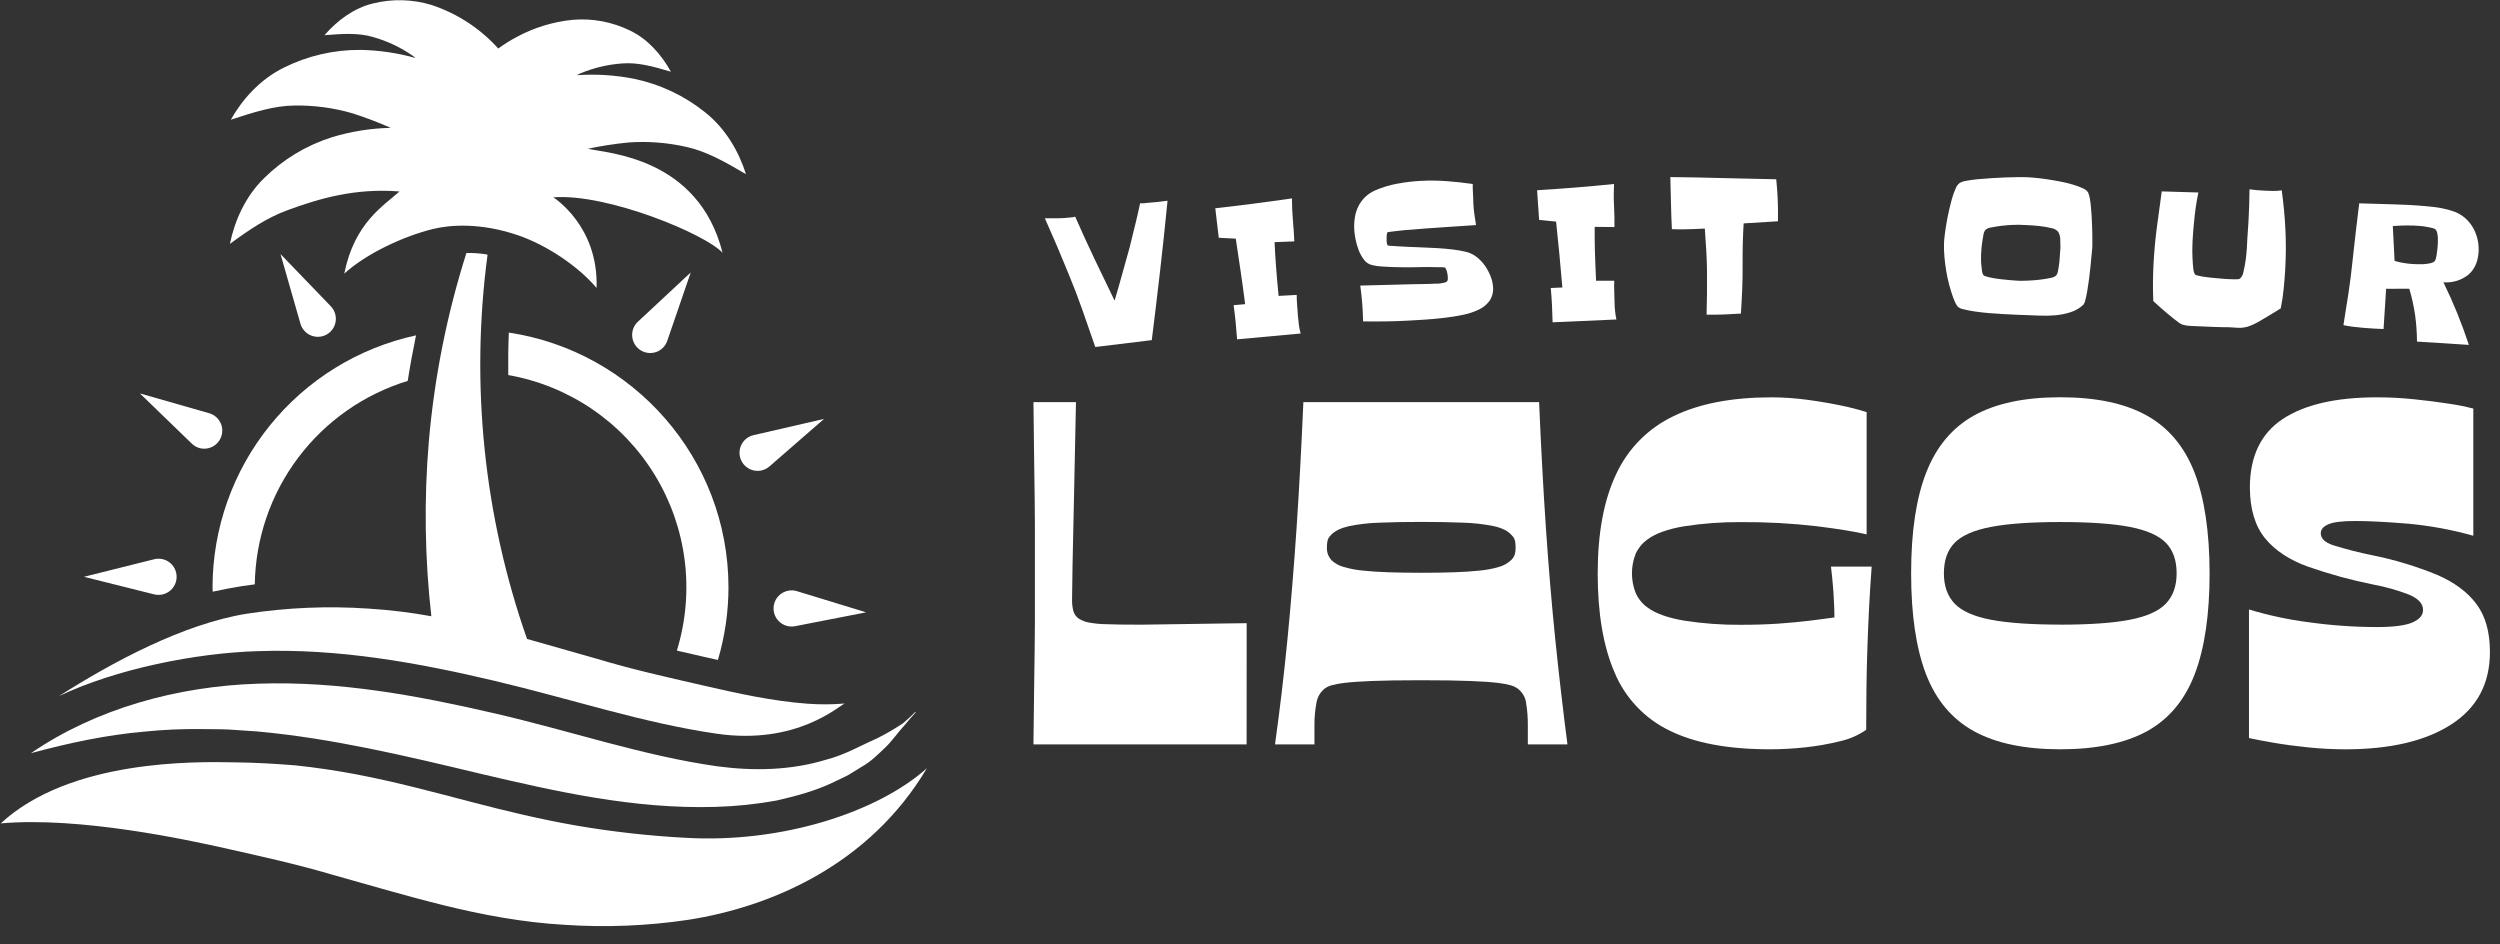 <svg width="135" height="51" viewBox="0 0 135 51" fill="none" xmlns="http://www.w3.org/2000/svg">
<rect x="0" y="0" width="135" height="51" fill="#333333" stroke="none"/>
<path d="M63.047 10.839C62.923 12.108 62.79 13.365 62.647 14.611C62.504 15.856 62.354 17.108 62.196 18.367L59.145 18.738C58.912 18.066 58.679 17.396 58.446 16.728C58.212 16.061 57.957 15.397 57.681 14.737C57.478 14.237 57.273 13.743 57.065 13.256C56.857 12.769 56.643 12.28 56.422 11.788C56.649 11.788 56.876 11.788 57.109 11.788C57.343 11.788 57.562 11.77 57.785 11.745L57.922 11.73C57.969 11.725 58.015 11.714 58.059 11.697C58.398 12.472 58.745 13.232 59.101 13.977C59.456 14.723 59.819 15.475 60.188 16.235C60.331 15.757 60.469 15.277 60.6 14.796C60.732 14.315 60.867 13.832 61.004 13.347C61.014 13.314 61.033 13.232 61.065 13.1L61.176 12.638C61.218 12.464 61.264 12.278 61.313 12.089C61.363 11.899 61.403 11.714 61.44 11.549C61.477 11.384 61.519 11.193 61.567 10.975C61.636 10.981 61.706 10.981 61.775 10.975L61.981 10.953C62.166 10.939 62.345 10.924 62.517 10.906L63.047 10.839Z" fill="white"/>
<path d="M69.766 10.713C69.766 11.105 69.782 11.495 69.815 11.88C69.851 12.266 69.876 12.651 69.892 13.035L68.826 13.076C68.836 13.3 68.848 13.521 68.861 13.738C68.873 13.955 68.889 14.177 68.906 14.4C68.926 14.675 68.947 14.932 68.97 15.19C68.994 15.448 69.017 15.711 69.044 15.979L70.022 15.925C70.022 16.112 70.031 16.3 70.046 16.492C70.061 16.684 70.075 16.875 70.088 17.066C70.101 17.226 70.117 17.385 70.139 17.544C70.16 17.701 70.193 17.856 70.237 18.009L66.803 18.324C66.779 18.011 66.753 17.704 66.725 17.401C66.695 17.098 66.659 16.792 66.616 16.48L67.238 16.424C67.162 15.825 67.08 15.233 66.994 14.649C66.908 14.065 66.82 13.477 66.732 12.887L65.813 12.84C65.78 12.566 65.75 12.307 65.719 12.042C65.689 11.777 65.659 11.512 65.626 11.246C66.321 11.168 67.008 11.085 67.686 10.998C68.365 10.911 69.058 10.816 69.766 10.713Z" fill="white"/>
<path d="M80.624 15.485C80.65 15.75 80.585 16.016 80.44 16.239C80.285 16.45 80.078 16.618 79.839 16.726C79.573 16.851 79.293 16.943 79.005 17C78.67 17.072 78.318 17.127 77.956 17.168C77.593 17.209 77.235 17.241 76.883 17.264C76.531 17.287 76.237 17.305 76.001 17.316C75.597 17.337 75.199 17.351 74.805 17.356C74.411 17.356 74.013 17.364 73.607 17.356C73.595 16.709 73.544 16.062 73.455 15.421C73.936 15.41 74.416 15.398 74.891 15.384C75.367 15.37 75.846 15.358 76.327 15.347L76.89 15.338C77.078 15.338 77.269 15.329 77.461 15.319H77.606C77.669 15.319 77.736 15.31 77.806 15.3C77.872 15.291 77.937 15.279 78.001 15.262C78.051 15.252 78.099 15.229 78.138 15.197C78.165 15.165 78.18 15.126 78.181 15.084C78.185 15.039 78.185 14.993 78.181 14.947C78.176 14.862 78.162 14.777 78.141 14.694C78.122 14.609 78.088 14.528 78.042 14.454C78.022 14.445 78.001 14.439 77.979 14.438C77.943 14.438 77.902 14.438 77.858 14.429H77.733C77.711 14.428 77.688 14.428 77.666 14.429C77.254 14.417 76.842 14.415 76.438 14.429C76.034 14.443 75.622 14.429 75.212 14.422L74.639 14.392C74.454 14.384 74.269 14.358 74.089 14.314C73.921 14.274 73.771 14.177 73.666 14.039C73.543 13.88 73.443 13.703 73.371 13.514C73.295 13.32 73.237 13.118 73.198 12.913C73.163 12.743 73.14 12.57 73.129 12.396C73.117 12.176 73.128 11.954 73.164 11.736C73.196 11.53 73.259 11.331 73.35 11.144C73.441 10.961 73.561 10.794 73.706 10.651C73.866 10.497 74.052 10.372 74.256 10.283C74.646 10.112 75.055 9.988 75.474 9.915C75.889 9.837 76.309 9.788 76.731 9.766C77.199 9.743 77.669 9.748 78.137 9.783C78.6 9.818 79.064 9.869 79.528 9.935C79.528 10.122 79.528 10.306 79.542 10.485C79.556 10.663 79.555 10.851 79.564 11.034C79.573 11.222 79.592 11.409 79.62 11.594C79.649 11.783 79.678 11.968 79.706 12.153C79.099 12.196 78.493 12.237 77.89 12.276C77.286 12.314 76.678 12.36 76.064 12.413C75.987 12.413 75.883 12.424 75.753 12.438C75.622 12.451 75.496 12.464 75.375 12.48L74.926 12.535C74.897 12.605 74.881 12.68 74.878 12.755C74.878 12.828 74.878 12.903 74.878 12.98C74.878 13.019 74.878 13.067 74.889 13.118C74.89 13.168 74.908 13.216 74.94 13.255C74.993 13.269 75.048 13.276 75.103 13.275C75.206 13.284 75.32 13.291 75.446 13.297L75.803 13.318C75.915 13.318 75.985 13.329 76.011 13.328L76.757 13.358C77.042 13.369 77.336 13.384 77.634 13.4C77.932 13.417 78.222 13.444 78.5 13.479C78.745 13.509 78.988 13.555 79.228 13.616C79.42 13.672 79.599 13.765 79.755 13.891C79.921 14.023 80.066 14.178 80.188 14.351C80.31 14.525 80.411 14.714 80.488 14.913C80.564 15.095 80.61 15.289 80.624 15.485Z" fill="white"/>
<path d="M87.158 9.935C87.138 10.327 87.135 10.715 87.158 11.103C87.181 11.49 87.181 11.876 87.18 12.261L86.113 12.251C86.113 12.474 86.113 12.695 86.113 12.914C86.113 13.131 86.12 13.352 86.125 13.576C86.133 13.851 86.142 14.109 86.153 14.369C86.164 14.628 86.175 14.892 86.188 15.16H87.169C87.161 15.345 87.159 15.535 87.169 15.727C87.179 15.919 87.18 16.112 87.184 16.303C87.184 16.463 87.198 16.623 87.213 16.783C87.227 16.941 87.251 17.098 87.287 17.252L83.841 17.404C83.833 17.09 83.822 16.782 83.807 16.477C83.792 16.172 83.771 15.864 83.742 15.551L84.367 15.525C84.318 14.924 84.265 14.329 84.208 13.74C84.151 13.151 84.092 12.56 84.029 11.967L83.113 11.876C83.092 11.607 83.074 11.34 83.058 11.075C83.04 10.81 83.023 10.542 83.002 10.274C83.7 10.23 84.392 10.18 85.079 10.126C85.765 10.072 86.459 10.008 87.158 9.935Z" fill="white"/>
<path d="M96.01 11.276V11.949L94.157 12.063C94.135 12.434 94.119 12.802 94.11 13.162C94.102 13.521 94.098 13.892 94.101 14.26C94.101 14.708 94.101 15.156 94.08 15.601C94.06 16.046 94.039 16.489 94.01 16.932C93.781 16.947 93.55 16.96 93.323 16.971C93.097 16.983 92.862 16.991 92.637 16.992C92.553 16.992 92.471 16.992 92.391 16.992C92.311 16.992 92.233 16.992 92.156 16.992C92.164 16.601 92.172 16.212 92.178 15.825C92.183 15.437 92.178 15.051 92.178 14.667C92.178 14.282 92.16 13.896 92.138 13.509C92.116 13.122 92.089 12.733 92.06 12.343L91.498 12.368C91.308 12.376 91.119 12.38 90.927 12.383H90.604C90.499 12.383 90.391 12.383 90.282 12.376C90.259 11.902 90.241 11.431 90.232 10.964L90.199 9.562C91.158 9.572 92.113 9.59 93.062 9.617C94.012 9.643 94.963 9.665 95.916 9.681C95.944 9.956 95.966 10.23 95.981 10.482C95.996 10.733 96.007 11.007 96.01 11.276Z" fill="white"/>
<path d="M112.987 13.031C112.987 13.115 112.987 13.196 112.987 13.275C112.987 13.355 112.979 13.435 112.971 13.51C112.963 13.586 112.952 13.686 112.938 13.847C112.924 14.008 112.906 14.19 112.886 14.396C112.865 14.602 112.839 14.822 112.81 15.053C112.781 15.284 112.75 15.495 112.717 15.689C112.684 15.882 112.648 16.051 112.612 16.191C112.597 16.283 112.562 16.371 112.509 16.448C112.311 16.637 112.072 16.778 111.81 16.86C111.539 16.947 111.259 17.003 110.975 17.026C110.687 17.051 110.398 17.056 110.11 17.042C109.822 17.028 109.552 17.017 109.304 17.011L108.881 16.995C108.683 16.987 108.458 16.976 108.205 16.962C107.952 16.948 107.688 16.93 107.412 16.908C107.138 16.885 106.881 16.855 106.642 16.82C106.432 16.791 106.225 16.75 106.02 16.698C105.895 16.68 105.78 16.621 105.693 16.531C105.643 16.457 105.6 16.379 105.565 16.297C105.528 16.212 105.495 16.131 105.465 16.054C105.388 15.84 105.317 15.613 105.253 15.367C105.188 15.123 105.136 14.874 105.095 14.624C105.053 14.369 105.021 14.117 104.999 13.866C104.978 13.63 104.97 13.392 104.975 13.155C104.975 13.034 104.992 12.88 105.017 12.681C105.042 12.482 105.072 12.269 105.111 12.049C105.149 11.829 105.193 11.592 105.248 11.362C105.303 11.133 105.355 10.906 105.414 10.703C105.466 10.523 105.53 10.347 105.606 10.176C105.65 10.057 105.726 9.954 105.826 9.878C105.938 9.819 106.059 9.78 106.185 9.762C106.358 9.729 106.561 9.7 106.792 9.678C107.022 9.656 107.27 9.636 107.533 9.621C107.797 9.606 108.047 9.593 108.283 9.582C108.52 9.571 108.737 9.567 108.929 9.566C109.121 9.564 109.261 9.566 109.35 9.566C109.473 9.566 109.638 9.58 109.845 9.597C110.052 9.615 110.278 9.643 110.521 9.678C110.764 9.714 111.008 9.755 111.257 9.803C111.505 9.851 111.736 9.908 111.944 9.971C112.132 10.025 112.316 10.094 112.493 10.177C112.609 10.223 112.706 10.307 112.768 10.415C112.805 10.514 112.834 10.616 112.851 10.721C112.879 10.869 112.899 11.018 112.91 11.169C112.926 11.336 112.939 11.512 112.95 11.699C112.961 11.886 112.97 12.063 112.974 12.232C112.978 12.401 112.983 12.557 112.986 12.699C112.989 12.84 112.99 12.947 112.987 13.031ZM111.261 13.306C111.261 13.177 111.261 13.041 111.253 12.894C111.246 12.758 111.206 12.627 111.137 12.511C111.042 12.406 110.912 12.338 110.772 12.318C110.561 12.266 110.348 12.229 110.132 12.206C109.898 12.181 109.673 12.163 109.455 12.155L108.995 12.137C108.925 12.137 108.801 12.137 108.624 12.147C108.447 12.156 108.261 12.17 108.065 12.195C107.868 12.219 107.687 12.248 107.516 12.285C107.4 12.296 107.291 12.344 107.205 12.423C107.152 12.497 107.118 12.583 107.106 12.674C107.081 12.799 107.058 12.932 107.039 13.076C107.02 13.221 107.003 13.351 106.994 13.488C106.984 13.626 106.978 13.714 106.977 13.771C106.976 13.829 106.977 13.899 106.977 14.002C106.977 14.105 106.977 14.21 106.992 14.319C107.007 14.429 107.014 14.531 107.028 14.627C107.034 14.703 107.056 14.776 107.094 14.841C107.139 14.889 107.199 14.921 107.264 14.932C107.379 14.965 107.495 14.992 107.613 15.013C107.75 15.039 107.896 15.061 108.048 15.078L108.495 15.123C108.632 15.137 108.769 15.146 108.878 15.153L109.113 15.164C109.19 15.164 109.323 15.164 109.513 15.154C109.702 15.145 109.901 15.131 110.11 15.108C110.319 15.084 110.511 15.054 110.688 15.017C110.814 15.004 110.933 14.956 111.033 14.88C111.088 14.797 111.124 14.703 111.137 14.605C111.166 14.468 111.19 14.306 111.207 14.137C111.225 13.968 111.236 13.804 111.244 13.648C111.253 13.491 111.258 13.373 111.268 13.303L111.261 13.306Z" fill="white"/>
<path d="M123.405 14.487C123.385 14.853 123.357 15.214 123.321 15.571C123.287 15.928 123.234 16.286 123.162 16.649C123.055 16.72 122.949 16.786 122.844 16.848C122.738 16.91 122.628 16.976 122.515 17.046C122.403 17.116 122.322 17.16 122.212 17.227C122.102 17.294 121.988 17.364 121.87 17.425C121.753 17.488 121.632 17.544 121.508 17.592C121.401 17.637 121.288 17.668 121.172 17.684C121.045 17.706 120.915 17.711 120.786 17.698C120.627 17.686 120.492 17.676 120.384 17.671C120.109 17.671 119.845 17.664 119.576 17.655C119.307 17.647 119.027 17.636 118.752 17.62L118.311 17.601C118.159 17.598 118.008 17.575 117.862 17.533C117.795 17.509 117.732 17.475 117.675 17.432C117.589 17.373 117.491 17.294 117.384 17.213C117.277 17.132 117.164 17.035 117.049 16.939C116.933 16.842 116.819 16.744 116.712 16.65C116.605 16.557 116.513 16.476 116.438 16.404L116.277 16.256C116.263 15.917 116.258 15.577 116.26 15.241C116.263 14.904 116.273 14.567 116.292 14.227C116.328 13.568 116.387 12.918 116.471 12.274C116.554 11.63 116.641 10.985 116.734 10.336L118.713 10.395C118.623 10.822 118.555 11.254 118.509 11.688C118.458 12.146 118.42 12.585 118.398 13.005C118.398 13.075 118.391 13.199 118.387 13.374C118.382 13.55 118.387 13.738 118.395 13.938C118.403 14.137 118.418 14.321 118.437 14.487C118.441 14.603 118.473 14.717 118.529 14.819C118.572 14.851 118.622 14.872 118.675 14.88C118.755 14.9 118.849 14.921 118.961 14.939C119.072 14.957 119.191 14.975 119.319 14.987C119.447 14.999 119.568 15.013 119.683 15.021L119.989 15.049L120.18 15.064L120.344 15.072C120.421 15.072 120.499 15.072 120.58 15.08C120.661 15.088 120.735 15.08 120.805 15.08C120.856 15.083 120.907 15.073 120.952 15.05C121.058 14.956 121.127 14.827 121.145 14.686C121.197 14.472 121.238 14.256 121.267 14.038C121.299 13.803 121.321 13.573 121.333 13.351C121.344 13.134 121.353 12.977 121.357 12.881C121.366 12.734 121.375 12.587 121.386 12.44C121.399 12.293 121.408 12.146 121.416 12C121.432 11.699 121.445 11.403 121.455 11.112C121.465 10.821 121.47 10.524 121.474 10.222C121.612 10.243 121.739 10.258 121.871 10.269C122.003 10.28 122.135 10.288 122.268 10.295C122.429 10.303 122.587 10.309 122.745 10.312C122.901 10.314 123.058 10.303 123.213 10.279C123.309 10.971 123.375 11.669 123.411 12.373C123.446 13.077 123.444 13.783 123.405 14.487Z" fill="white"/>
<path d="M133.838 13.674C133.791 14.197 133.596 14.594 133.252 14.866C132.877 15.147 132.412 15.281 131.945 15.244C132.479 16.338 132.938 17.467 133.319 18.624L130.518 18.445C130.515 17.961 130.48 17.478 130.414 16.999C130.343 16.524 130.239 16.054 130.102 15.593C129.891 15.593 129.681 15.584 129.472 15.593C129.263 15.601 129.06 15.593 128.85 15.593L128.712 17.768C128.347 17.756 127.982 17.734 127.613 17.702C127.428 17.686 127.248 17.666 127.072 17.645C126.897 17.623 126.722 17.595 126.545 17.559C126.641 16.977 126.733 16.396 126.82 15.815C126.907 15.235 126.98 14.654 127.039 14.073C127.149 13.042 127.269 12.011 127.398 10.98C127.999 11.002 128.601 11.019 129.201 11.033C129.802 11.046 130.402 11.08 131 11.133C131.153 11.145 131.319 11.163 131.498 11.185C131.678 11.208 131.857 11.242 132.033 11.285C132.211 11.324 132.386 11.374 132.557 11.437C132.712 11.497 132.859 11.578 132.993 11.677C133.296 11.904 133.531 12.21 133.672 12.561C133.816 12.913 133.873 13.295 133.838 13.674ZM131.631 13.325C131.631 13.274 131.641 13.204 131.645 13.115C131.649 13.026 131.645 12.934 131.645 12.84C131.64 12.752 131.628 12.663 131.61 12.576C131.597 12.507 131.566 12.443 131.52 12.39C131.473 12.354 131.419 12.329 131.362 12.318C131.288 12.299 131.206 12.281 131.121 12.263C131.036 12.245 130.954 12.233 130.874 12.222L130.707 12.203C130.456 12.181 130.204 12.172 129.953 12.175C129.704 12.175 129.458 12.191 129.212 12.207L129.307 14.086C129.449 14.132 129.595 14.167 129.742 14.192C129.893 14.218 130.043 14.237 130.19 14.251C130.253 14.251 130.348 14.262 130.473 14.266C130.598 14.27 130.727 14.266 130.859 14.266C130.984 14.26 131.108 14.243 131.23 14.216C131.322 14.203 131.408 14.162 131.477 14.098C131.506 14.057 131.527 14.01 131.537 13.961C131.558 13.886 131.572 13.811 131.581 13.734C131.592 13.655 131.602 13.576 131.612 13.501C131.621 13.425 131.628 13.359 131.631 13.325Z" fill="white"/>
<path d="M67.317 40.198H55.806C55.822 38.93 55.835 37.891 55.844 37.082C55.853 36.272 55.862 35.599 55.872 35.063C55.88 34.525 55.884 34.059 55.884 33.663V28.25C55.884 27.855 55.88 27.388 55.872 26.851C55.863 26.313 55.854 25.64 55.844 24.832C55.836 24.021 55.823 22.983 55.806 21.715H58.102C58.066 23.638 58.031 25.35 57.996 26.851C57.962 28.352 57.935 29.579 57.917 30.535C57.9 31.485 57.892 32.101 57.891 32.382C57.887 32.582 57.909 32.782 57.956 32.977C57.997 33.142 58.094 33.288 58.231 33.389C58.38 33.488 58.546 33.559 58.72 33.6C59.042 33.666 59.369 33.702 59.697 33.706C60.145 33.724 60.774 33.733 61.584 33.732C61.778 33.732 62.144 33.727 62.683 33.718L64.452 33.692L66.221 33.666C66.758 33.658 67.123 33.652 67.32 33.652L67.317 40.198Z" fill="white"/>
<path d="M68.851 40.198C69.115 38.297 69.339 36.401 69.524 34.508C69.709 32.615 69.872 30.626 70.013 28.54C70.153 26.455 70.276 24.18 70.382 21.715H83.112C83.216 24.18 83.339 26.455 83.481 28.54C83.623 30.625 83.79 32.614 83.983 34.508C84.177 36.401 84.397 38.297 84.642 40.198H82.503V39.168C82.507 38.766 82.476 38.364 82.411 37.966C82.391 37.805 82.338 37.65 82.253 37.511C82.169 37.373 82.056 37.253 81.922 37.161C81.829 37.098 81.727 37.049 81.619 37.016C81.385 36.95 81.147 36.904 80.906 36.879C80.563 36.835 80.059 36.799 79.395 36.773C78.731 36.746 77.847 36.733 76.742 36.733C75.632 36.733 74.747 36.746 74.088 36.773C73.429 36.799 72.925 36.835 72.577 36.879C72.336 36.904 72.098 36.95 71.865 37.016C71.756 37.049 71.654 37.098 71.561 37.161C71.302 37.357 71.132 37.646 71.086 37.966C71.012 38.363 70.976 38.765 70.98 39.168V40.198H68.851ZM76.746 30.93C77.379 30.93 77.959 30.921 78.487 30.904C79.016 30.887 79.487 30.856 79.901 30.812C80.254 30.78 80.603 30.713 80.943 30.614C81.19 30.546 81.417 30.419 81.604 30.243C81.685 30.166 81.748 30.073 81.788 29.969C81.829 29.835 81.847 29.696 81.841 29.557C81.842 29.477 81.838 29.398 81.828 29.319C81.821 29.256 81.808 29.194 81.788 29.134C81.77 29.081 81.743 29.032 81.71 28.988C81.674 28.944 81.638 28.906 81.604 28.87C81.41 28.658 81.089 28.504 80.642 28.407C80.094 28.299 79.538 28.238 78.979 28.223C78.318 28.196 77.575 28.183 76.749 28.183C75.923 28.183 75.179 28.196 74.517 28.223C73.963 28.237 73.412 28.299 72.868 28.407C72.427 28.505 72.101 28.659 71.891 28.87C71.854 28.907 71.819 28.947 71.786 28.988C71.751 29.031 71.724 29.081 71.707 29.134C71.687 29.194 71.674 29.256 71.667 29.319C71.657 29.398 71.653 29.477 71.654 29.557C71.647 29.697 71.669 29.837 71.72 29.969C71.765 30.067 71.822 30.159 71.891 30.243C72.078 30.419 72.304 30.546 72.551 30.614C72.891 30.713 73.241 30.78 73.594 30.812C74.007 30.856 74.478 30.887 75.007 30.904C75.536 30.921 76.116 30.93 76.746 30.93Z" fill="white"/>
<path d="M95.57 40.462C93.316 40.462 91.508 40.123 90.145 39.446C88.81 38.799 87.758 37.686 87.188 36.317C86.579 34.91 86.275 33.124 86.276 30.96C86.276 28.778 86.611 26.987 87.28 25.587C87.916 24.221 89.009 23.12 90.369 22.472C91.759 21.796 93.519 21.457 95.65 21.456C96.312 21.459 96.973 21.504 97.629 21.593C98.298 21.685 98.914 21.791 99.478 21.911C99.923 22.003 100.364 22.117 100.798 22.254V28.855C100.199 28.713 99.306 28.567 98.118 28.418C96.756 28.259 95.385 28.185 94.013 28.194C92.988 28.186 91.963 28.261 90.95 28.418C90.052 28.568 89.383 28.81 88.943 29.145C88.674 29.341 88.46 29.605 88.323 29.91C88.059 30.585 88.059 31.335 88.323 32.01C88.457 32.32 88.671 32.589 88.943 32.788C89.383 33.122 90.052 33.364 90.95 33.515C91.963 33.673 92.987 33.748 94.013 33.739C94.77 33.739 95.457 33.717 96.073 33.673C96.689 33.629 97.248 33.576 97.75 33.515C98.252 33.454 98.688 33.396 99.058 33.343C99.058 33.167 99.058 32.956 99.044 32.709C99.03 32.462 99.022 32.208 99.004 31.944C98.986 31.68 98.964 31.429 98.938 31.191C98.912 30.953 98.89 30.756 98.872 30.596H101.07C101.016 31.319 100.97 32.045 100.932 32.775C100.895 33.505 100.864 34.237 100.84 34.972C100.814 35.713 100.796 36.452 100.788 37.19C100.78 37.928 100.775 38.668 100.774 39.409C100.345 39.707 99.86 39.918 99.349 40.029C98.728 40.183 98.098 40.293 97.462 40.359C96.834 40.427 96.202 40.461 95.57 40.462Z" fill="white"/>
<path d="M111.254 40.462C109.331 40.462 107.778 40.136 106.594 39.486C105.41 38.834 104.547 37.809 104.006 36.409C103.469 35.01 103.201 33.192 103.201 30.956C103.201 28.704 103.476 26.882 104.026 25.491C104.575 24.1 105.437 23.079 106.613 22.428C107.792 21.777 109.34 21.452 111.26 21.452C113.179 21.452 114.728 21.777 115.906 22.428C117.085 23.079 117.948 24.1 118.494 25.491C119.039 26.882 119.314 28.704 119.318 30.956C119.318 33.192 119.049 35.01 118.513 36.409C117.976 37.808 117.118 38.834 115.939 39.486C114.748 40.136 113.186 40.462 111.254 40.462ZM111.254 33.732C112.838 33.732 114.088 33.644 115.004 33.468C115.919 33.292 116.57 33.002 116.957 32.596C117.344 32.192 117.538 31.647 117.538 30.959C117.538 30.256 117.344 29.706 116.957 29.311C116.569 28.915 115.918 28.629 115.004 28.452C114.088 28.277 112.838 28.189 111.254 28.189C109.686 28.189 108.441 28.277 107.518 28.452C106.595 28.628 105.94 28.914 105.551 29.311C105.164 29.706 104.97 30.256 104.97 30.959C104.97 31.646 105.164 32.191 105.551 32.596C105.939 33.001 106.594 33.292 107.518 33.468C108.443 33.642 109.688 33.729 111.254 33.729V33.732Z" fill="white"/>
<path d="M121.445 39.855V32.911C122.489 33.228 123.558 33.458 124.64 33.597C125.874 33.772 127.118 33.86 128.363 33.861C129.26 33.861 129.898 33.777 130.278 33.61C130.656 33.444 130.845 33.218 130.845 32.937C130.845 32.585 130.571 32.304 130.041 32.092C129.428 31.86 128.796 31.683 128.152 31.565C126.961 31.325 125.787 31.003 124.64 30.603C123.633 30.242 122.859 29.732 122.317 29.072C121.776 28.412 121.502 27.501 121.493 26.339C121.493 24.649 122.083 23.413 123.262 22.63C124.442 21.847 126.14 21.456 128.358 21.456C129.032 21.456 129.706 21.492 130.377 21.562C131.055 21.632 131.675 21.711 132.239 21.799C132.684 21.863 133.125 21.951 133.559 22.063V28.93C132.377 28.597 131.166 28.377 129.942 28.271C128.815 28.18 127.891 28.134 127.17 28.134C126.465 28.134 125.982 28.196 125.717 28.318C125.452 28.44 125.321 28.593 125.321 28.793C125.321 29.075 125.541 29.291 125.982 29.44C126.676 29.656 127.381 29.837 128.094 29.981C129.291 30.221 130.463 30.575 131.593 31.037C132.533 31.442 133.246 31.97 133.731 32.622C134.216 33.274 134.458 34.136 134.456 35.209C134.456 36.917 133.761 38.22 132.371 39.117C130.981 40.015 129.071 40.463 126.641 40.463C125.971 40.462 125.301 40.427 124.635 40.358C123.948 40.288 123.323 40.204 122.76 40.106C122.197 40.009 121.763 39.925 121.445 39.855Z" fill="white"/>
<path d="M27.477 17.96C27.445 18.726 27.437 19.489 27.446 20.253C29.071 20.539 30.616 21.167 31.979 22.096C33.342 23.025 34.492 24.233 35.353 25.639C36.214 27.046 36.766 28.62 36.973 30.257C37.179 31.893 37.036 33.555 36.551 35.132L37.896 35.442L38.265 35.526C38.426 35.563 38.602 35.6 38.767 35.637C39.144 34.364 39.336 33.043 39.338 31.714C39.331 24.741 34.174 18.966 27.477 17.96Z" fill="white"/>
<path d="M22.465 18.109C19.356 18.783 16.571 20.5 14.573 22.975C12.574 25.45 11.482 28.533 11.477 31.714C11.477 31.794 11.487 31.871 11.488 31.951C12.017 31.838 12.548 31.732 13.092 31.646C13.313 31.611 13.536 31.585 13.758 31.556C13.796 29.087 14.615 26.693 16.099 24.718C17.583 22.744 19.655 21.291 22.017 20.569C22.146 19.745 22.297 18.925 22.465 18.109Z" fill="white"/>
<path d="M50.052 41.484C46.926 46.742 41.586 48.976 37.191 49.666C34.973 49.999 32.726 50.091 30.488 49.94C28.236 49.814 26.004 49.391 23.925 48.876C21.845 48.361 19.851 47.765 17.928 47.228C16.005 46.662 14.173 46.26 12.127 45.799C10.153 45.358 4.298 44.084 0.04 44.463C3.781 41.005 10.524 41.124 12.694 41.167C13.805 41.182 14.795 41.237 15.959 41.33C17.077 41.45 18.177 41.613 19.255 41.818C21.402 42.23 23.434 42.779 25.396 43.291C27.357 43.804 29.229 44.253 31.135 44.583C33.061 44.913 35.005 45.132 36.956 45.238C42.237 45.558 47.401 43.85 50.052 41.484Z" fill="white"/>
<path d="M31.744 8.032C32.464 7.88 33.191 7.768 33.924 7.695C34.973 7.618 36.028 7.698 37.054 7.931C38.137 8.166 39.139 8.733 40.283 9.405C39.898 8.185 39.184 6.941 38.072 6.061C36.95 5.162 35.633 4.543 34.226 4.252C33.211 4.053 32.175 3.988 31.144 4.061C31.207 4.031 31.269 3.994 31.333 3.966C32.064 3.659 32.84 3.476 33.631 3.424C34.455 3.362 35.279 3.591 36.228 3.873C35.727 2.963 34.985 2.109 34.021 1.65C33.058 1.179 31.984 0.979 30.916 1.071C29.857 1.178 28.83 1.494 27.894 2.001C27.55 2.183 27.22 2.39 26.905 2.62C25.93 1.536 24.689 0.725 23.304 0.269C22.278 -0.045 21.186 -0.073 20.145 0.186C19.105 0.435 18.203 1.115 17.523 1.9C18.508 1.822 19.363 1.763 20.156 2.003C20.919 2.218 21.64 2.56 22.29 3.013C22.343 3.05 22.389 3.094 22.44 3.132C21.47 2.86 20.47 2.712 19.462 2.694C18.026 2.684 16.607 3.014 15.321 3.656C14.048 4.285 13.092 5.353 12.462 6.466C13.72 6.054 14.819 5.702 15.927 5.698C16.979 5.684 18.028 5.826 19.038 6.12C19.738 6.344 20.426 6.606 21.098 6.904C20.016 6.927 18.942 7.099 17.908 7.416C16.538 7.852 15.291 8.605 14.268 9.614C13.25 10.605 12.671 11.917 12.415 13.17C13.484 12.383 14.434 11.755 15.474 11.369C17.259 10.71 19.182 10.149 21.573 10.339C20.718 11.112 19.142 12.028 18.59 14.775C19.803 13.677 21.796 12.758 23.37 12.368C24.304 12.136 25.979 12.013 28.007 12.716C29.49 13.232 31.185 14.335 32.215 15.549C32.326 12.186 29.89 10.67 29.88 10.655C32.817 10.434 38.137 12.662 39.018 13.652C37.717 8.481 32.779 8.277 31.744 8.032Z" fill="white"/>
<path d="M15.147 13.719L16.224 17.48C16.27 17.642 16.358 17.789 16.478 17.908C16.598 18.026 16.747 18.111 16.91 18.155C17.073 18.199 17.244 18.199 17.408 18.157C17.571 18.115 17.721 18.031 17.842 17.914C18.026 17.734 18.131 17.489 18.136 17.232C18.14 16.975 18.043 16.726 17.865 16.54L15.147 13.719Z" fill="white"/>
<path d="M11.308 22.318L7.553 21.244L10.36 23.958C10.476 24.07 10.618 24.151 10.772 24.196C11.02 24.262 11.284 24.229 11.507 24.103C11.73 23.977 11.894 23.768 11.965 23.521C12.035 23.275 12.006 23.011 11.883 22.786C11.761 22.561 11.555 22.393 11.309 22.318H11.308Z" fill="white"/>
<path d="M8.323 30.2L4.534 31.147L8.323 32.095C8.479 32.133 8.642 32.133 8.797 32.095C9.049 32.032 9.265 31.872 9.398 31.65C9.531 31.428 9.571 31.162 9.508 30.91C9.445 30.659 9.285 30.443 9.063 30.309C8.841 30.176 8.575 30.137 8.323 30.2Z" fill="white"/>
<path d="M34.4 18.754C34.576 18.942 34.819 19.053 35.077 19.062C35.334 19.071 35.585 18.979 35.774 18.804C35.891 18.694 35.979 18.557 36.032 18.405L37.3 14.712L34.443 17.375C34.349 17.463 34.274 17.568 34.221 17.685C34.169 17.802 34.14 17.928 34.136 18.056C34.132 18.184 34.153 18.312 34.199 18.431C34.244 18.551 34.312 18.661 34.4 18.754Z" fill="white"/>
<path d="M40.692 23.498C40.567 23.527 40.449 23.58 40.344 23.654C40.24 23.729 40.151 23.823 40.083 23.932C39.946 24.151 39.901 24.417 39.959 24.669C40.017 24.922 40.173 25.141 40.393 25.278C40.612 25.415 40.878 25.46 41.13 25.402C41.286 25.365 41.431 25.291 41.552 25.186L44.498 22.621L40.692 23.498Z" fill="white"/>
<path d="M43.036 31.923C42.895 31.879 42.745 31.869 42.598 31.892C42.451 31.915 42.311 31.971 42.19 32.056C42.068 32.141 41.967 32.252 41.895 32.382C41.823 32.512 41.781 32.657 41.773 32.805C41.766 32.954 41.792 33.102 41.85 33.239C41.908 33.375 41.997 33.497 42.109 33.594C42.221 33.691 42.354 33.762 42.498 33.8C42.642 33.838 42.792 33.843 42.938 33.814L46.771 33.066L43.036 31.923Z" fill="white"/>
<path d="M49.438 38.432C49.227 38.65 49.004 38.856 48.771 39.05C48.337 39.342 47.885 39.606 47.418 39.843C46.47 40.263 45.611 40.767 44.635 41.016C42.73 41.601 40.715 41.646 38.729 41.38C34.746 40.819 30.833 39.476 26.717 38.524C22.601 37.572 18.311 36.766 13.931 36.919C9.571 37.056 5.174 38.27 1.67 40.672C3.731 40.115 5.754 39.685 7.793 39.508C8.805 39.404 9.822 39.358 10.84 39.37C11.348 39.38 11.852 39.37 12.357 39.395L13.868 39.496C17.904 39.861 21.873 40.807 25.926 41.778C29.969 42.724 34.194 43.701 38.63 43.572C39.739 43.542 40.843 43.427 41.934 43.228C43.02 42.981 44.101 42.691 45.093 42.198C45.341 42.075 45.597 41.971 45.836 41.834L46.54 41.401C47.02 41.135 47.414 40.738 47.804 40.366C48.194 39.994 48.499 39.529 48.857 39.149C49.044 38.913 49.248 38.696 49.444 38.472L49.438 38.432Z" fill="white"/>
<path d="M43.589 37.999C41.722 37.862 39.857 37.45 37.919 37.004C35.914 36.544 34.114 36.141 32.229 35.574C31.006 35.23 29.744 34.861 28.46 34.503C26.126 27.85 25.396 20.741 26.328 13.754C26.295 13.754 26.262 13.734 26.229 13.73C25.884 13.679 25.536 13.656 25.187 13.66C24.135 16.972 23.454 20.39 23.156 23.853C22.892 26.991 22.938 30.148 23.293 33.277C22.172 33.074 21.041 32.937 19.905 32.865C17.71 32.715 15.505 32.807 13.33 33.14C9.896 33.69 6.066 35.758 3.189 37.587C6.263 36.123 10.559 35.262 13.925 35.162C18.305 35.008 22.609 35.796 26.71 36.766C30.811 37.736 34.746 39.051 38.722 39.623C43.016 40.24 45.292 38.123 45.611 37.99C44.938 38.047 44.262 38.05 43.589 37.999Z" fill="white"/>
</svg>
